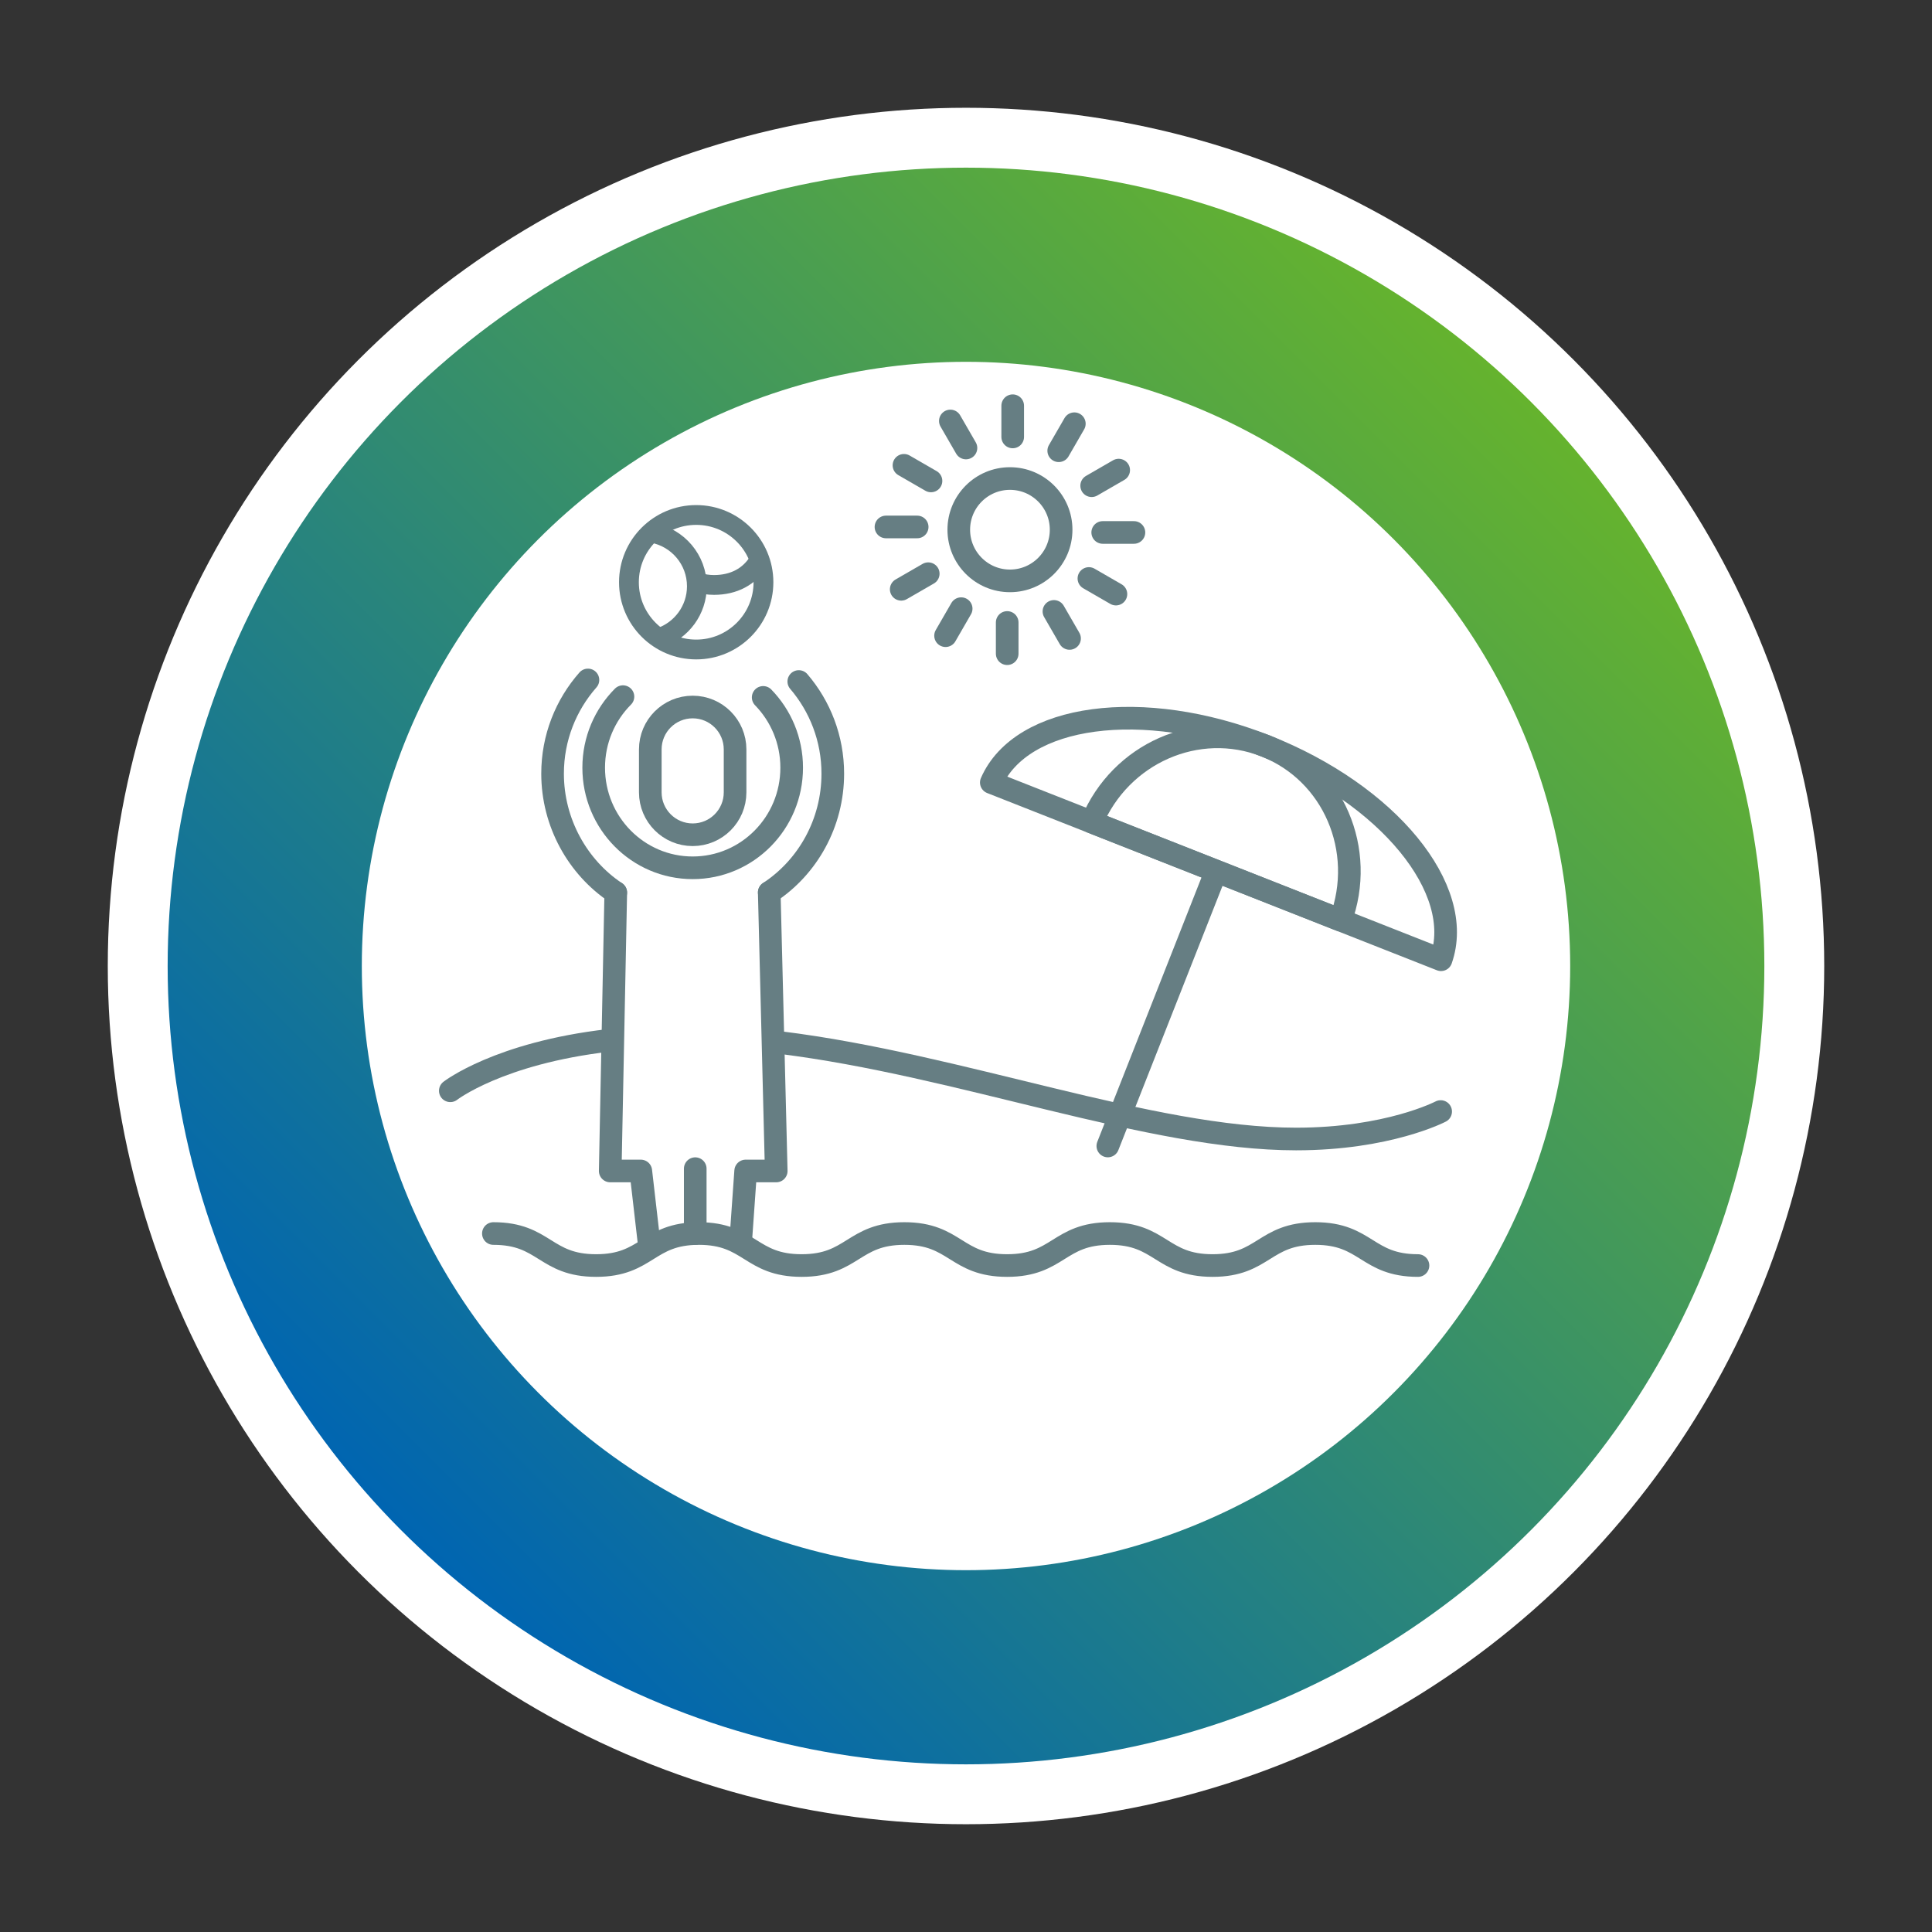 <?xml version="1.0" encoding="UTF-8"?>
<svg xmlns="http://www.w3.org/2000/svg" xmlns:xlink="http://www.w3.org/1999/xlink" viewBox="0 0 484 484">
  <rect x="0" y="0" width="484" height="484" fill="#333333" stroke="none"/>
  <defs>
    <style>
      .cls-1 {
        stroke-width: 4.96px;
      }

      .cls-1, .cls-2 {
        fill: none;
        stroke: #667e83;
        stroke-linecap: round;
        stroke-linejoin: round;
      }

      .cls-2 {
        stroke-width: 5.67px;
      }

      .cls-3 {
        fill: #fff;
      }

      .cls-4 {
        fill: url(#Unbenannter_Verlauf_13);
      }
    </style>
    <linearGradient id="Unbenannter_Verlauf_13" data-name="Unbenannter Verlauf 13" x1="100.58" y1="383.42" x2="383.42" y2="100.58" gradientUnits="userSpaceOnUse">
      <stop offset="0" stop-color="#0065b1"></stop>
      <stop offset="1" stop-color="#65b32e"></stop>
    </linearGradient>
  </defs>
  <g id="Nachzeichnung">
    <circle class="cls-3" cx="242" cy="242" r="215"></circle>
  </g>
  <g id="Rahmen">
    <g>
      <circle class="cls-4" cx="242" cy="242" r="200"></circle>
      <circle class="cls-3" cx="242" cy="242" r="151.36"></circle>
    </g>
  </g>
  <g id="Rahmen-Inhalt">
    <path class="cls-2" d="M195.39,261.18c45.23,5.57,92.73,24.16,129.3,24.16,23.1,0,36.22-6.88,36.22-6.88"></path>
    <path class="cls-2" d="M112.81,273.26s12.14-9.45,39.64-12.62"></path>
    <path class="cls-2" d="M335.83,230.51c6.5-17.52-1.8-36.95-18.8-43.64-17-6.7-36.32,1.84-43.52,19.08l62.32,24.56Z"></path>
    <path class="cls-2" d="M361,240.43c6.21-17.63-13.24-41.45-43.97-53.56-30.73-12.11-61.2-7.97-68.69,9.16l112.66,44.4Z"></path>
    <line class="cls-2" x1="277.53" y1="287.09" x2="304.13" y2="219.6"></line>
    <path class="cls-2" d="M355.23,317.04c-12.86,0-12.86-8.02-25.73-8.02-12.87,0-12.87,8.02-25.73,8.02-12.87,0-12.87-8.02-25.73-8.02-12.87,0-12.87,8.02-25.74,8.02-12.87,0-12.87-8.02-25.74-8.02-12.87,0-12.87,8.02-25.74,8.02-12.87,0-12.87-8.02-25.74-8.02-12.87,0-12.87,8.02-25.74,8.02-12.87,0-12.87-8.02-25.74-8.02"></path>
    <g>
      <circle class="cls-2" cx="253.01" cy="132.7" r="12.82"></circle>
      <line class="cls-2" x1="253.7" y1="101.64" x2="253.7" y2="109.46"></line>
      <line class="cls-2" x1="238.08" y1="105.46" x2="241.99" y2="112.23"></line>
      <line class="cls-2" x1="226.46" y1="116.57" x2="233.23" y2="120.48"></line>
      <line class="cls-2" x1="221.95" y1="132.01" x2="229.77" y2="132.01"></line>
      <line class="cls-2" x1="225.77" y1="147.63" x2="232.54" y2="143.72"></line>
      <line class="cls-2" x1="236.88" y1="159.25" x2="240.79" y2="152.48"></line>
      <line class="cls-2" x1="252.32" y1="163.76" x2="252.32" y2="155.94"></line>
      <line class="cls-2" x1="267.94" y1="159.94" x2="264.03" y2="153.17"></line>
      <line class="cls-2" x1="279.56" y1="148.83" x2="272.79" y2="144.92"></line>
      <line class="cls-2" x1="284.07" y1="133.39" x2="276.25" y2="133.39"></line>
      <line class="cls-2" x1="280.25" y1="117.77" x2="273.48" y2="121.68"></line>
      <line class="cls-2" x1="269.14" y1="106.15" x2="265.23" y2="112.92"></line>
    </g>
    <line class="cls-2" x1="174.17" y1="292.77" x2="174.17" y2="309.02"></line>
    <path class="cls-2" d="M184.15,187.74c0-5.86-4.75-10.62-10.62-10.62s-10.62,4.75-10.62,10.62v10.76c0,5.86,4.75,10.62,10.62,10.62s10.62-4.75,10.62-10.62v-10.76Z"></path>
    <g>
      <polyline class="cls-2" points="185.59 310.49 186.8 293.35 194.46 293.35 192.71 223.58"></polyline>
      <polyline class="cls-2" points="154.26 223.61 152.87 293.35 160.53 293.35 162.72 312.35"></polyline>
      <path class="cls-2" d="M200.11,170.73c5.31,6.2,8.52,14.27,8.52,23.08,0,12.41-6.3,23.46-15.92,29.77"></path>
      <path class="cls-2" d="M154.26,223.61c-9.51-6.33-15.83-17.48-15.83-29.8,0-9,3.35-17.22,8.86-23.47"></path>
      <path class="cls-2" d="M191.19,174.71c4.41,4.53,7.14,10.75,7.14,17.61,0,13.85-11.1,25.08-24.8,25.08s-24.8-11.23-24.8-25.08c0-6.96,2.8-13.25,7.33-17.8"></path>
    </g>
    <g>
      <circle class="cls-1" cx="174.41" cy="145.86" r="16.85"></circle>
      <path class="cls-1" d="M190.15,140.52c-2.38,3.95-6.34,6.02-11.29,6.02-1.44,0-2.84-.23-4.14-.64"></path>
      <path class="cls-1" d="M163.47,133.51c6.32,1.16,11.11,6.7,11.11,13.36,0,5.98-3.87,11.07-9.24,12.88"></path>
    </g>
  </g>
</svg>
